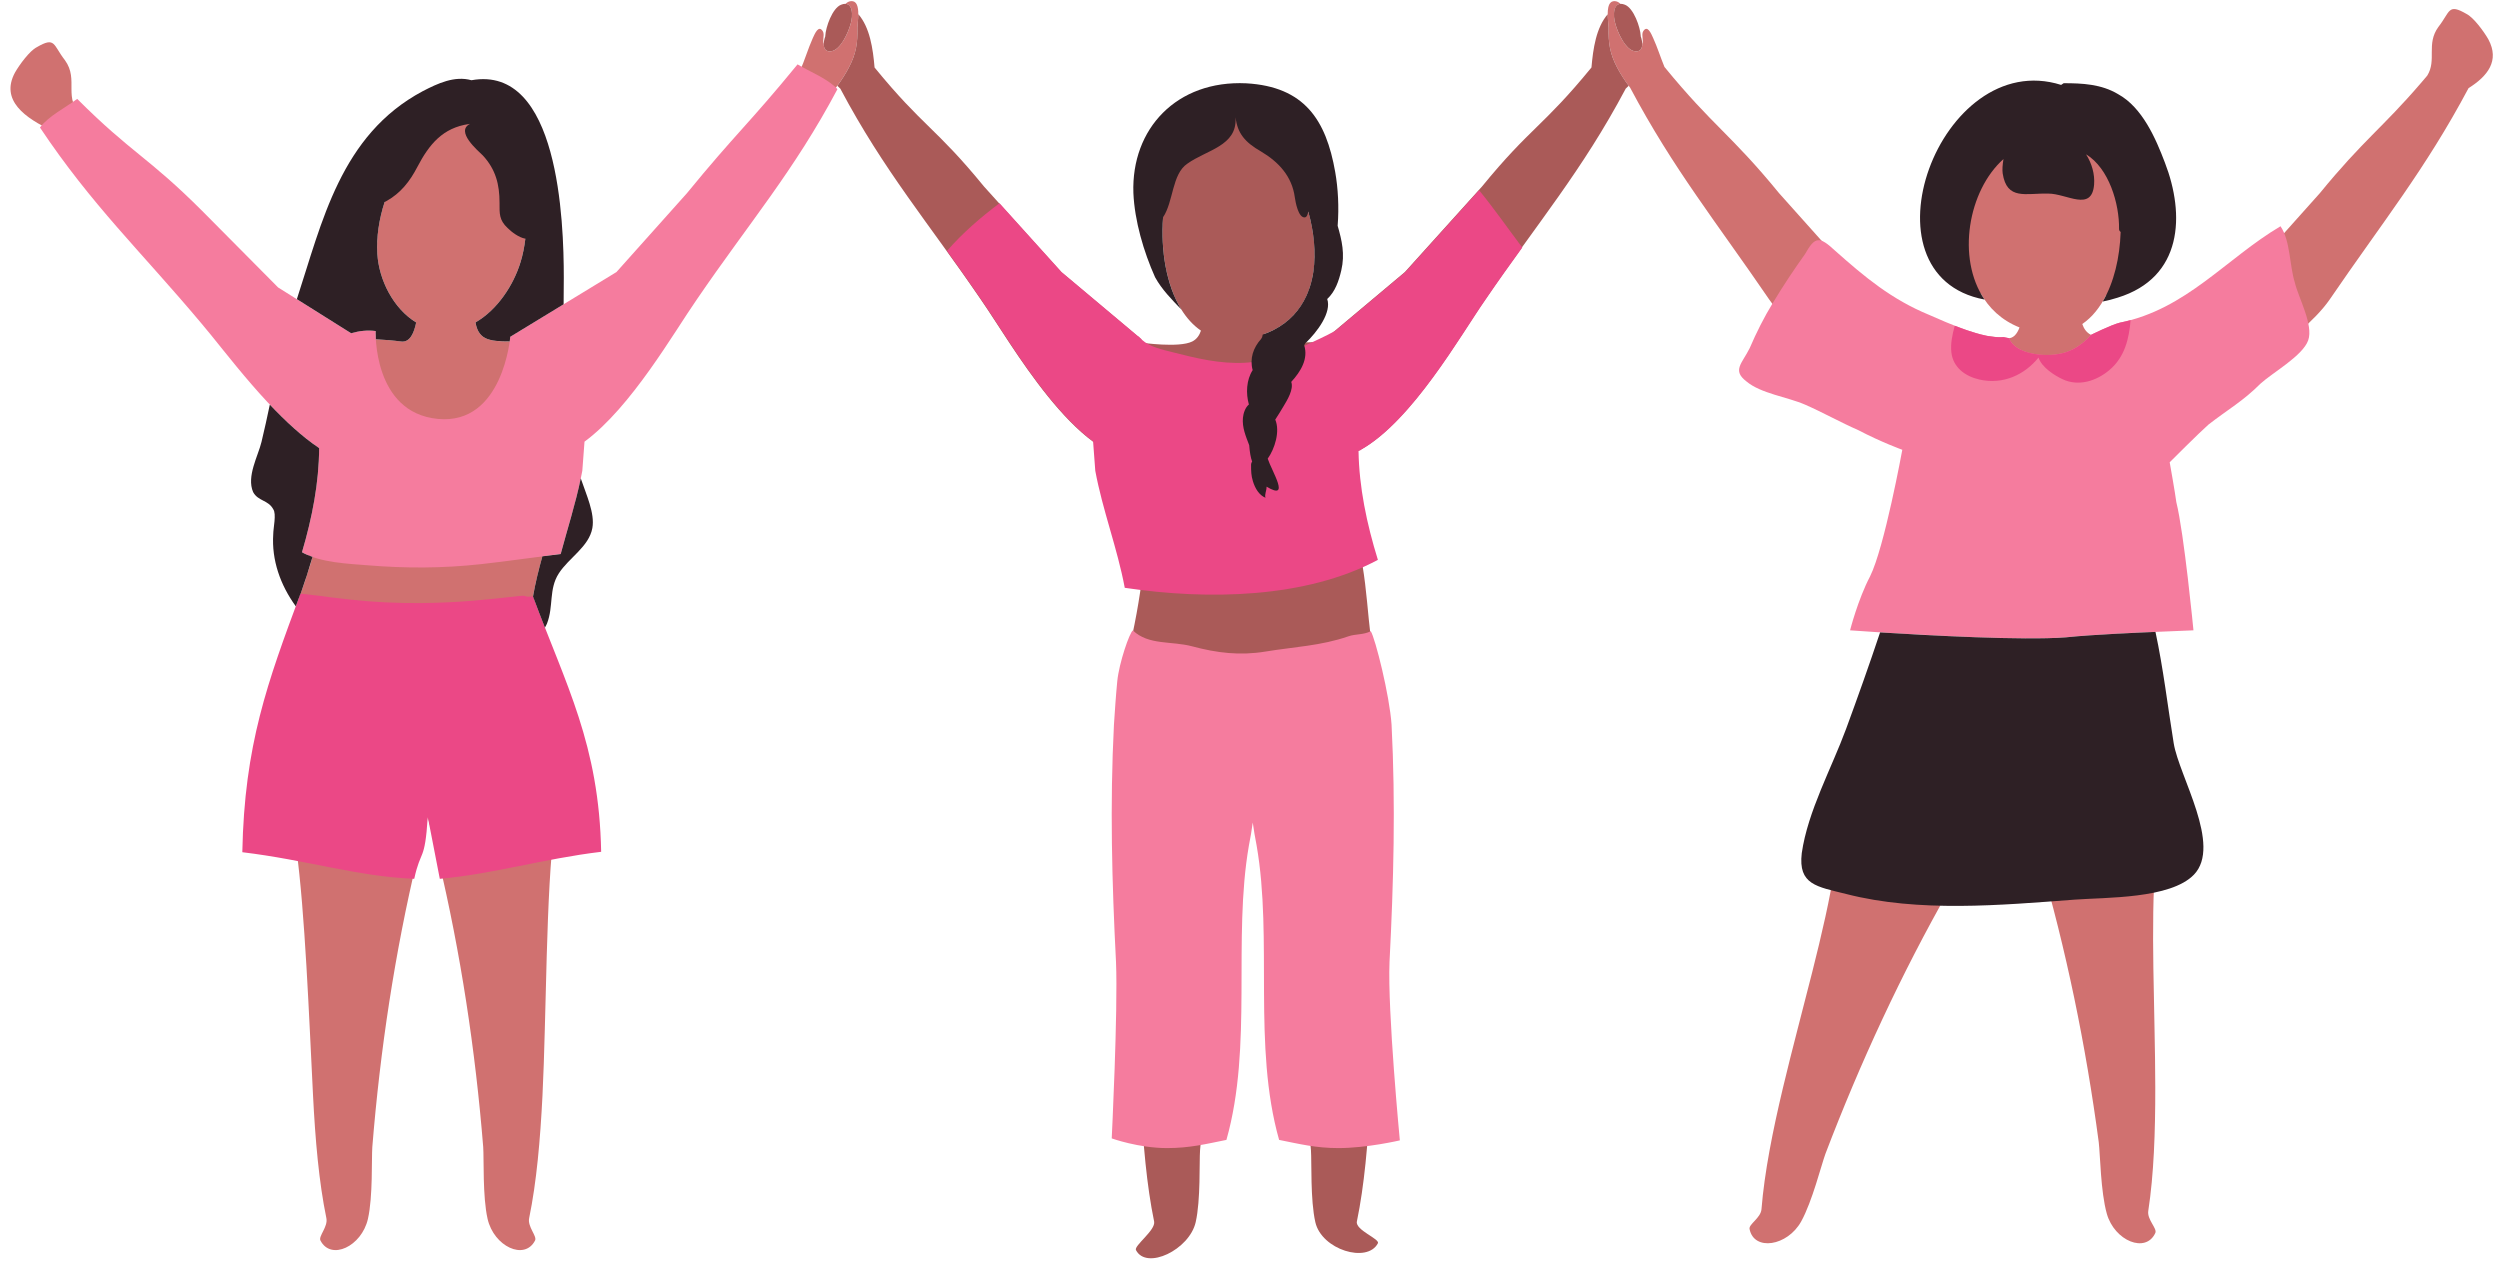 <?xml version="1.0" encoding="UTF-8"?><svg xmlns="http://www.w3.org/2000/svg" xmlns:xlink="http://www.w3.org/1999/xlink" height="229.1" preserveAspectRatio="xMidYMid meet" version="1.0" viewBox="-1.9 -0.2 453.2 229.1" width="453.2" zoomAndPan="magnify"><defs><clipPath id="a"><path d="M 202 160 L 223 160 L 223 227.898 L 202 227.898 Z M 202 160"/></clipPath></defs><g><g id="change1_1"><path d="M 357.145 52.949 C 358.637 55.648 360.945 57.867 364.199 59.16 C 363.758 60.344 363.051 61.258 361.891 61.105 C 358.879 60.703 354.258 60.504 353.453 60.703 L 370.93 75.566 L 386.398 60.703 C 386.398 60.703 379.566 61.707 377.156 60.504 C 376.309 60.078 375.84 59.328 375.578 58.535 C 377.387 57.301 378.82 55.473 379.91 53.289 C 380.484 53.156 381.074 52.996 381.691 52.801 C 385.754 51.551 388.605 49.277 390.18 46.035 C 392.227 41.816 392.027 35.848 389.629 29.656 C 387.855 24.977 385.512 19.898 381.551 17.715 C 378.824 16.078 375.602 15.895 372.504 15.887 L 371.902 16.285 L 371.445 16.141 C 369.902 15.656 368.344 15.41 366.812 15.41 C 356.145 15.41 347.652 27.531 347.184 38.371 C 347.016 42.191 347.758 50.746 357.145 52.949" fill="#d07170"/></g><g id="change1_2"><path d="M 9.879 10.723 C 7.68 7.914 8.18 6.371 4.75 8.367 C 3.5 8.996 1.637 11.504 0.809 12.965 C -1.887 17.98 2.605 21.195 7.719 23.57 L 13.094 20.941 C 9.336 17.621 12.496 14.359 9.879 10.723" fill="#d07170"/></g><g id="change1_3"><path d="M 368.508 132.375 C 369.246 131 369.961 129.613 370.652 128.215 L 367.102 130.762 L 356.602 118.715 C 357.863 124.199 359.516 129.586 361.262 134.945 L 330.734 156.836 C 329.008 168.41 324.629 183.055 321.316 196.988 C 319.469 204.766 317.953 212.324 317.422 219.008 C 317.293 220.598 315.09 221.723 315.258 222.59 C 316.051 226.664 322.129 225.719 324.617 221.227 C 326.625 217.613 328.273 210.969 329.023 208.938 C 335.305 192.461 342.789 176.305 351.461 161.066 C 355.215 154.375 359.398 147.906 363.367 141.324 C 364.891 145.898 366.402 150.477 367.727 155.102 C 372.664 171.922 376.234 189.367 378.559 206.848 C 378.824 208.996 378.898 215.84 380.023 219.82 C 381.414 224.762 387.113 227.082 388.82 223.301 C 389.184 222.492 387.297 220.891 387.539 219.312 C 388.555 212.688 388.816 204.984 388.809 196.988 C 388.785 182.664 387.891 167.41 388.871 155.742 L 368.508 132.375" fill="#d07170"/></g><g id="change1_4"><path d="M 347.754 83.102 L 352.645 60.852 L 333.395 49.121 L 320.621 34.832 C 311.793 24.043 308.645 22.703 299.832 11.934 C 299.113 10.191 298.562 8.395 297.781 6.684 C 297.434 5.922 296.742 4.203 295.965 5.492 C 295.613 6.102 296.094 7.082 295.805 7.773 C 295.812 8.531 295.512 9.191 294.555 9.102 C 292.742 8.953 291.312 5.562 290.934 4.133 C 290.711 3.461 290.594 2.398 290.789 1.594 C 290.809 1.508 290.828 1.422 290.855 1.344 C 290.879 1.273 290.918 1.223 290.945 1.16 C 290.988 1.078 291.027 0.988 291.078 0.918 C 291.117 0.867 291.168 0.836 291.211 0.793 C 291.273 0.734 291.328 0.664 291.402 0.625 C 291.531 0.555 291.676 0.504 291.844 0.492 C 291.574 0.23 291.285 0.062 290.973 0.023 C 290.836 0 290.711 0 290.598 0.016 C 290.555 0.02 290.52 0.035 290.48 0.047 C 290.414 0.062 290.348 0.078 290.289 0.109 C 290.25 0.129 290.215 0.156 290.18 0.184 C 290.133 0.215 290.086 0.254 290.047 0.297 C 290.016 0.328 289.98 0.367 289.953 0.406 C 289.922 0.453 289.891 0.504 289.859 0.555 C 289.836 0.605 289.809 0.652 289.785 0.703 C 289.766 0.758 289.746 0.816 289.727 0.871 C 289.707 0.938 289.684 0.996 289.668 1.062 C 289.656 1.105 289.652 1.152 289.641 1.195 C 289.578 1.508 289.551 1.855 289.547 2.219 C 289.547 2.238 289.547 2.254 289.547 2.273 C 289.547 2.312 289.543 2.348 289.543 2.383 C 289.547 2.383 289.547 2.379 289.547 2.379 C 289.555 3.324 289.691 4.305 289.703 4.793 C 289.645 7.594 289.945 9.562 291.273 12.074 C 291.902 13.273 292.703 14.523 293.605 15.684 C 297.555 23.121 301.473 29.23 305.605 35.223 C 309.723 41.223 314.055 47.113 318.836 54.113 C 324.312 61.973 338.895 69.344 347.754 83.102" fill="#d07170"/></g><g id="change1_5"><path d="M 82.969 118.574 L 75.984 126.422 L 68.32 118.574 C 69.098 123 70.133 127.375 71.266 131.73 L 51.812 153.598 C 53.395 165.195 54.125 184.102 54.848 198.406 C 55.25 206.391 55.91 214.066 57.266 220.633 C 57.586 222.195 55.789 223.895 56.191 224.68 C 58.094 228.371 63.664 225.758 64.801 220.75 C 65.715 216.719 65.438 209.883 65.594 207.723 C 67.012 190.145 69.672 172.539 73.734 155.484 C 74.324 152.945 74.973 150.422 75.645 147.898 C 76.312 150.418 76.965 152.945 77.551 155.484 C 81.613 172.539 84.277 190.145 85.695 207.723 C 85.848 209.883 85.57 216.719 86.488 220.75 C 87.625 225.758 93.191 228.371 95.094 224.68 C 95.5 223.895 93.699 222.195 94.023 220.633 C 95.379 214.066 96.039 206.387 96.441 198.406 C 97.16 184.102 97.051 161.223 98.637 149.625 L 80.258 130.801 C 81.293 126.75 82.242 122.684 82.969 118.574" fill="#d07170"/></g><g id="change1_6"><path d="M 89.539 66.617 L 95.328 61.305 C 95.328 61.305 88.5 62.312 86.09 61.105 C 84.922 60.52 84.461 59.324 84.297 58.246 C 88.246 55.988 91.18 51.535 92.469 47.289 C 96.031 35.586 90.086 20.449 79.445 21.91 L 79.914 21.984 C 73.168 23.262 65.867 35.473 66.504 45.84 C 66.793 50.531 69.395 55.742 73.539 58.246 C 73.195 60.035 72.449 61.922 70.824 61.707 C 67.809 61.305 63.191 61.105 62.387 61.305 L 66.016 65.863 C 63.469 65.641 60.781 66.586 58.102 68.254 L 57.324 84.488 C 57.324 92.316 55.215 100.254 52.355 108.105 C 54.082 108.469 55.797 108.895 57.555 109.219 C 60.828 109.82 64.18 110.145 67.488 110.504 C 74.414 111.254 81.48 111.922 88.449 111.547 C 90.855 111.418 93.219 111.129 95.57 110.766 C 95.297 109.84 95.016 108.914 94.715 107.992 C 95.848 101.32 98.398 94.914 99.609 88.336 L 100.234 80.035 L 100.039 70.121 C 97.109 67.852 93.621 66.301 89.539 66.617" fill="#d07170"/></g><g id="change1_7"><path d="M 449.195 6.941 C 448.367 5.48 446.5 2.969 445.254 2.34 C 441.82 0.348 442.32 1.891 440.121 4.695 C 437.875 7.816 439.875 10.66 438.113 13.504 C 437.719 13.977 437.34 14.422 436.965 14.855 C 436.941 14.875 436.93 14.895 436.906 14.914 L 436.91 14.918 C 429.922 23.051 426.559 25.141 418.629 34.832 L 405.855 49.121 L 386.609 60.852 L 391.492 83.102 C 400.359 69.34 414.938 61.969 420.41 54.117 C 429.941 40.145 437.715 30.598 445.598 15.777 C 449.062 13.605 451.273 10.812 449.195 6.941" fill="#d07170"/></g><g id="change1_8"><path d="M 153.691 2.363 C 153.691 2.336 153.691 2.309 153.691 2.281 C 153.691 2.211 153.688 2.145 153.684 2.074 C 153.684 2.008 153.684 1.938 153.68 1.867 C 153.66 1.562 153.621 1.273 153.555 1.02 C 153.551 0.996 153.543 0.98 153.539 0.961 C 153.508 0.855 153.477 0.762 153.434 0.672 C 153.422 0.641 153.406 0.613 153.395 0.586 C 153.355 0.516 153.312 0.449 153.27 0.387 C 153.246 0.355 153.223 0.328 153.199 0.305 C 153.152 0.254 153.102 0.211 153.047 0.172 C 153.012 0.152 152.98 0.129 152.949 0.109 C 152.891 0.078 152.82 0.062 152.754 0.043 C 152.715 0.035 152.68 0.02 152.637 0.016 C 152.523 0 152.402 0.004 152.266 0.023 C 151.945 0.062 151.652 0.234 151.395 0.496 C 151.566 0.504 151.715 0.551 151.844 0.621 C 151.891 0.648 151.922 0.695 151.965 0.727 C 152.035 0.785 152.113 0.844 152.172 0.922 C 152.199 0.961 152.219 1.008 152.242 1.047 C 152.301 1.145 152.359 1.246 152.398 1.359 C 152.406 1.387 152.41 1.414 152.418 1.438 C 152.672 2.262 152.539 3.422 152.305 4.137 C 151.926 5.562 150.492 8.953 148.684 9.105 C 147.723 9.195 147.434 8.535 147.434 7.773 C 147.145 7.086 147.625 6.105 147.273 5.496 C 146.504 4.203 145.812 5.926 145.453 6.684 C 144.574 8.645 143.984 10.715 143.105 12.676 C 142.164 14.785 140.785 16.785 140.285 18.996 C 139.555 21.734 141.516 21.176 143.375 20.344 C 144.266 19.965 145.176 19.656 145.734 18.812 L 147.266 18.297 C 149.113 16.605 150.812 14.273 151.965 12.074 C 153.293 9.562 153.605 7.594 153.535 4.797 C 153.547 4.305 153.688 3.312 153.691 2.359 C 153.691 2.359 153.691 2.359 153.691 2.363" fill="#d07170"/></g><g id="change2_2"><path d="M 245.109 102.398 C 244.688 99.902 244.266 97.414 243.988 94.906 L 226.641 75.953 C 224.879 77.012 225.457 77.398 225.199 79.348 C 224.945 77.398 225.523 77.008 223.762 75.953 L 205.867 95.508 C 205.516 105.965 203.391 116.184 200.523 126.238 C 200.504 126.414 200.477 126.59 200.457 126.766 C 204.137 127.492 208.004 127.633 211.445 127.707 C 218.801 127.863 226.301 127.938 233.633 127.285 C 238.473 126.859 243.281 126.121 248.039 125.141 C 247.496 121.863 246.988 118.582 246.586 115.285 C 246.059 110.988 245.824 106.668 245.109 102.398" fill="#aa5a58"/></g><g id="change2_3"><path d="M 204.984 61.305 L 190.469 49.121 L 176.5 33.633 C 167.668 22.836 165.473 22.832 156.641 12.035 C 156.355 8.629 155.793 4.781 153.691 2.363 C 153.691 3.312 153.543 4.305 153.531 4.793 C 153.602 7.594 153.293 9.562 151.965 12.074 C 151.395 13.16 150.684 14.293 149.895 15.352 C 150.07 15.543 150.27 15.719 150.461 15.902 C 150.461 15.906 150.453 15.91 150.453 15.91 C 158.352 30.789 166.363 40.117 175.914 54.117 C 181.387 61.969 193.316 83.512 204.832 83.102 L 204.984 61.305" fill="#aa5a58"/></g><g id="change2_4"><path d="M 244.074 221.234 C 245.434 214.668 246.094 206.992 246.496 199.008 C 247.035 188.293 247.109 172.77 247.777 160.777 C 245.59 161.117 243.395 161.406 241.188 161.637 C 237.113 162.062 233.062 162.242 229.008 162.266 C 232.289 177.375 234.5 192.859 235.75 208.324 C 235.902 210.484 235.625 217.324 236.543 221.352 C 237.68 226.363 245.98 228.867 247.883 225.18 C 248.285 224.395 243.754 222.797 244.074 221.234" fill="#aa5a58"/></g><g clip-path="url(#a)" id="change2_1"><path d="M 205.465 161.078 C 204.512 160.957 203.555 160.793 202.598 160.617 C 203.695 172.027 204.305 187.105 204.902 199.008 C 205.305 206.992 205.965 214.668 207.32 221.234 C 207.645 222.797 203.621 225.629 204.027 226.414 C 205.926 230.102 213.719 226.359 214.855 221.352 C 215.77 217.32 215.492 210.484 215.645 208.324 C 216.898 192.828 219.117 177.312 222.406 162.172 C 220.895 162.129 219.375 162.07 217.855 161.996 C 213.719 161.797 209.57 161.594 205.465 161.078" fill="#aa5a58"/></g><g id="change2_5"><path d="M 215.809 59.738 C 215.547 60.531 215.078 61.281 214.227 61.707 C 211.816 62.91 204.984 61.91 204.984 61.91 L 220.453 76.773 L 237.93 61.91 C 237.125 61.707 232.504 61.91 229.492 62.312 C 228.34 62.465 227.629 61.559 227.191 60.383 C 227.836 60.148 228.441 59.891 229.008 59.598 C 237.527 55.223 237.719 44.578 234.449 35.586 C 234.098 34.617 233.707 33.672 233.285 32.754 C 229.598 24.785 223.355 18.988 218.477 21.766 L 220.871 22.512 C 207.664 20.699 204.363 51.898 215.809 59.738" fill="#aa5a58"/></g><g id="change2_6"><path d="M 152.301 4.129 C 152.754 2.77 152.828 -0.242 150.57 0.66 C 148.988 1.266 147.781 4.73 147.707 6.312 L 147.707 6.387 C 147.328 7.367 147.105 9.25 148.688 9.102 C 150.492 8.949 151.926 5.559 152.301 4.129" fill="#aa5a58"/></g><g id="change2_7"><path d="M 291.273 12.074 C 289.941 9.562 289.645 7.594 289.703 4.793 C 289.691 4.305 289.555 3.324 289.543 2.383 C 287.449 4.801 286.891 8.637 286.602 12.035 C 286.598 12.035 286.598 12.035 286.598 12.035 C 277.766 22.832 275.57 22.836 266.738 33.633 L 252.77 49.121 L 238.254 61.305 L 238.406 83.102 C 249.926 83.512 261.852 61.969 267.324 54.117 C 276.879 40.117 284.891 30.789 292.789 15.91 C 292.785 15.91 292.781 15.906 292.777 15.902 C 292.969 15.715 293.172 15.535 293.352 15.344 C 292.555 14.281 291.844 13.152 291.273 12.074" fill="#aa5a58"/></g><g id="change2_8"><path d="M 295.531 6.387 L 295.531 6.312 C 295.457 4.73 294.25 1.266 292.668 0.66 C 290.41 -0.242 290.484 2.77 290.938 4.129 C 291.312 5.559 292.742 8.949 294.551 9.102 C 296.133 9.25 295.906 7.367 295.531 6.387" fill="#aa5a58"/></g><g id="change3_1"><path d="M 249.992 174.191 C 250.734 159.73 251.105 145.645 250.363 131.188 C 250.008 125.852 247.398 115.488 246.594 114.227 C 245.215 114.918 243.859 114.691 242.512 115.16 C 237.578 116.875 232.66 117.066 227.477 117.918 C 222.875 118.676 218.711 118.172 214.227 116.969 C 210.469 115.961 206.305 116.812 203.473 114.086 C 202.887 114.402 200.965 119.957 200.637 123.301 C 200.367 126.074 200.195 128.836 200.035 131.188 C 199.297 145.645 199.668 159.73 200.41 174.191 C 200.781 183.086 199.633 206.168 199.633 206.168 C 199.633 206.168 204.484 207.926 209.676 207.926 C 213.754 207.926 216.719 207.184 220.426 206.441 C 225.246 189.391 221.539 170.113 224.504 153.059 C 224.781 151.684 225.012 150.301 225.199 148.91 C 225.395 150.301 225.621 151.684 225.898 153.059 C 228.863 170.113 225.156 189.391 229.977 206.441 C 233.684 207.184 236.648 207.926 240.727 207.926 C 245.914 207.926 251.863 206.527 251.863 206.527 C 251.863 206.527 249.621 183.086 249.992 174.191" fill="#f57c9e"/></g><g id="change3_2"><path d="M 414.117 51.062 C 413.113 47.848 413.312 43.43 411.508 40.816 C 401.664 46.645 394.434 55.883 382.379 58.293 C 380.773 58.695 377.156 60.504 377.156 60.504 C 377.156 60.504 374.945 63.312 371.531 63.918 C 368.922 64.52 363.496 64.117 362.293 61.105 L 361.289 60.906 C 357.672 61.305 351.043 58.293 347.828 56.887 C 341 54.074 336.18 50.059 330.754 45.234 C 327.941 42.621 327.137 42.621 325.328 45.84 C 323.32 48.652 321.312 51.664 319.504 54.676 C 317.898 57.289 316.492 60.102 315.285 62.91 C 313.883 65.727 312.074 66.93 314.684 68.938 C 317.297 71.148 322.117 71.75 325.328 73.156 C 328.543 74.562 331.758 76.371 334.973 77.777 C 339.191 79.984 342.949 81.336 342.949 81.336 C 342.949 81.336 339.715 99.062 337.105 104.285 C 334.895 108.504 333.48 114.066 333.48 114.066 C 333.48 114.066 361.891 116.145 372.535 115.34 C 378.16 114.738 389.211 114.336 389.211 114.336 L 395.73 114.066 C 395.73 114.066 394.031 96.457 392.625 90.832 C 392.426 89.227 391.422 83.602 391.422 83.602 C 391.422 83.602 396.844 78.176 398.449 76.77 C 402.066 73.957 404.676 72.555 407.891 69.34 C 410.102 67.328 415.523 64.316 416.527 61.504 C 417.531 58.695 414.723 53.672 414.117 51.062" fill="#f57c9e"/></g><g id="change3_3"><path d="M 122.621 34.832 L 109.848 49.121 L 90.598 60.852 C 90.598 60.852 89.316 76.875 77.48 75.742 C 65.645 74.605 66.199 59.812 66.199 59.812 C 64.75 59.613 63.254 59.773 61.742 60.211 L 61.742 60.203 L 48.52 51.914 L 34.762 38.043 C 24.898 28.18 21.957 27.59 12.094 17.727 C 10.02 19.281 6.902 20.84 5.344 22.914 C 14.691 36.934 23.633 45.355 34.535 58.336 C 38.973 63.512 47.363 75.258 55.949 81.031 C 55.918 87.289 54.703 93.609 52.844 99.91 C 56.156 101.828 61.422 102 64.719 102.273 C 71.594 102.844 78.414 102.828 85.281 102.07 C 90.105 101.539 94.918 100.824 99.738 100.227 C 101.09 95.18 102.73 90.199 103.664 85.133 L 104.059 79.867 C 112.543 73.625 120.293 60.012 124.402 54.113 C 133.953 40.113 142.016 30.836 149.914 15.961 C 148.156 14.051 144.902 12.812 142.68 11.469 C 133.848 22.27 131.449 24.035 122.621 34.832" fill="#f57c9e"/></g><g id="change4_1"><path d="M 252.848 49.121 L 240.008 59.895 C 239.988 59.891 239.973 59.883 239.953 59.879 C 238.652 60.621 236.281 61.699 235.039 62.273 C 231.496 63.91 227.688 65.355 223.754 65.562 C 219.32 65.793 215.02 64.766 210.766 63.676 C 208.816 63.172 206.574 62.738 205.062 61.359 L 205.062 61.305 L 204.809 61.09 C 204.707 60.984 204.594 60.887 204.504 60.77 C 204.48 60.77 204.461 60.777 204.438 60.781 L 190.547 49.121 L 179.293 36.645 C 175.809 39.25 172.551 42.09 169.77 45.285 C 171.777 48.074 173.844 50.973 175.992 54.117 C 180.09 59.996 187.801 73.539 196.254 79.812 L 196.652 85.137 C 197.961 92.242 200.652 99.172 201.996 106.359 C 217.18 108.625 234.828 108.258 247.883 101.293 C 245.848 94.711 244.477 88.105 244.375 81.562 C 244.496 81.496 244.613 81.438 244.734 81.371 L 244.852 81.551 L 244.777 81.348 C 254.133 76.105 262.926 60.535 267.398 54.117 C 269.699 50.742 271.914 47.648 274.062 44.68 C 271.453 41.215 268.969 37.637 266.227 34.285 L 252.848 49.121" fill="#eb4886"/></g><g id="change4_2"><path d="M 92.086 107.863 C 89.371 108.168 86.656 108.457 83.93 108.688 C 80.723 108.957 77.508 109.102 74.289 109.125 C 70.066 109.156 65.832 108.961 61.633 108.492 C 60.043 108.312 58.277 108.141 56.488 107.863 C 54.527 107.641 54.527 107.637 52.57 107.414 C 46.598 123.492 42.402 134.809 42.027 154.289 C 53.684 155.688 62.855 158.691 73.191 159.113 C 74.398 153.594 75.113 156.203 75.645 147.871 L 77.828 159.113 C 87.605 158.227 96.566 155.477 107.078 154.215 C 106.711 134.73 100.688 123.992 94.719 107.918 C 92.758 108.137 94.043 107.641 92.086 107.863" fill="#eb4886"/></g><g id="change4_3"><path d="M 382.379 58.293 C 380.773 58.695 377.156 60.504 377.156 60.504 C 377.156 60.504 374.945 63.312 371.531 63.918 C 370.539 64.145 369.141 64.219 367.723 64.07 C 365.406 63.828 363.039 62.973 362.293 61.105 L 361.289 60.906 C 359.008 61.16 355.523 60.051 352.457 58.848 C 352.027 60.441 351.656 62.105 351.848 63.711 C 352.164 66.422 354.363 68.02 356.914 68.602 C 361.184 69.574 365.094 67.773 367.641 64.621 C 368.23 66.41 370.547 67.867 372.02 68.555 C 374.926 69.91 378.16 68.871 380.535 66.848 C 383.289 64.492 384.043 61.234 384.34 57.828 C 383.699 58.004 383.047 58.16 382.379 58.293" fill="#eb4886"/></g><g id="change5_1"><path d="M 47.012 73.152 C 46.543 75.395 46.051 77.645 45.504 79.91 C 44.895 82.461 42.762 86.152 43.98 88.992 C 44.895 90.691 46.723 90.41 47.633 92.113 C 48.242 92.961 47.633 95.523 47.633 96.652 C 47.324 101.324 48.902 105.824 51.723 109.715 C 52.004 108.953 52.281 108.191 52.574 107.414 C 52.582 107.414 52.582 107.414 52.602 107.422 C 53.395 105.203 54.113 102.973 54.754 100.754 C 54.074 100.512 53.422 100.254 52.844 99.91 C 54.703 93.613 55.922 87.293 55.953 81.031 C 52.883 78.973 49.852 76.152 47.012 73.152" fill="#2e2025"/></g><g id="change5_2"><path d="M 99.742 100.234 C 98.633 100.363 97.523 100.512 96.422 100.652 C 95.754 103.062 95.145 105.484 94.723 107.941 C 95.441 109.895 96.172 111.762 96.883 113.574 C 97.031 113.332 97.152 113.082 97.262 112.832 C 98.473 109.715 97.562 106.594 99.395 103.754 C 101.215 100.914 104.871 98.922 105.484 95.523 C 105.965 92.852 104.383 89.492 103.383 86.523 C 102.434 91.113 100.973 95.645 99.742 100.234" fill="#2e2025"/></g><g id="change5_3"><path d="M 392.152 134.555 C 391.062 127.832 390.273 121.023 388.844 114.352 C 386.871 114.434 377.555 114.812 372.531 115.344 C 364.805 115.922 347.715 114.992 338.922 114.441 C 336.973 120.293 334.902 126.102 332.773 131.895 C 330.133 139.074 325.812 146.863 324.723 154.465 C 324.055 160.184 327.422 160.523 332.805 161.871 C 345.941 165.242 360.762 163.895 374.234 162.883 C 379.863 162.465 391.562 162.762 395.812 158.363 C 400.922 153.062 393.133 140.543 392.152 134.555" fill="#2e2025"/></g><g id="change5_4"><path d="M 100.305 50.102 C 100.305 39.895 99.395 11.504 83.562 14.344 C 80.512 13.492 77.473 14.91 74.73 16.332 C 59.832 24.273 56.473 40.133 51.914 54.031 L 61.742 60.203 L 61.742 60.211 C 63.254 59.773 64.754 59.613 66.203 59.812 C 66.203 59.812 66.184 60.383 66.23 61.305 C 67.762 61.383 69.453 61.523 70.824 61.711 C 72.453 61.922 73.191 60.031 73.543 58.254 C 69.395 55.742 66.793 50.531 66.504 45.844 C 66.312 42.754 66.828 39.5 67.824 36.422 C 67.922 36.371 68.02 36.32 68.121 36.27 C 70.75 34.809 72.406 32.668 73.77 30.039 C 75.91 25.953 78.359 22.965 83.129 22.281 L 83.305 22.254 C 80.578 23.617 84.766 27.121 85.641 27.996 C 87.977 30.527 88.656 33.254 88.656 36.562 C 88.656 38.508 88.559 39.676 90.117 41.137 C 90.785 41.801 92.129 42.859 93.336 43.07 C 93.172 44.504 92.891 45.922 92.473 47.293 C 91.184 51.531 88.242 55.98 84.305 58.242 C 84.465 59.324 84.922 60.523 86.094 61.102 C 87.074 61.602 88.805 61.723 90.504 61.691 C 90.574 61.16 90.602 60.852 90.602 60.852 L 100.273 54.961 C 100.281 53.352 100.305 51.73 100.305 50.102" fill="#2e2025"/></g><g id="change5_5"><path d="M 357.852 54.102 C 352.727 46.578 354.906 34.312 361.289 28.637 C 361.113 29.656 361.062 30.586 361.141 31.203 C 361.895 36.18 365.355 34.789 369.395 34.895 C 372.758 34.875 377.301 38.293 377.719 33.258 C 377.863 31.355 377.305 29.422 376.258 27.773 C 380.418 30.293 382.312 36.75 382.242 41.305 C 382.242 41.562 382.363 41.73 382.531 41.844 C 382.383 46.473 381.324 51.031 379.281 54.461 C 380.164 54.293 381.062 54.055 381.984 53.762 C 393.824 50.113 394.203 38.711 390.562 29.305 C 388.895 24.902 386.465 19.281 382.062 16.863 C 379.031 15.043 375.543 14.883 372.203 14.883 L 371.742 15.191 C 349.762 8.262 334.523 49.73 357.852 54.102" fill="#2e2025"/></g><g id="change5_6"><path d="M 240.145 30.973 C 238.492 21.531 234.562 15.504 224.023 14.902 C 211.414 14.305 203.152 23.145 203.562 34.793 C 203.773 39.812 205.422 45.434 207.492 50.055 C 208.734 52.312 210.543 54.121 212.242 55.895 C 209.527 51.508 208.492 45.172 208.938 39.195 C 210.863 36.293 210.531 31.367 213.344 29.469 C 216.855 26.961 222.375 26.27 222.082 21.156 C 222.086 21.156 222.09 21.156 222.094 21.156 C 222.441 23.945 223.754 25.574 226.699 27.262 C 229.914 29.168 232.324 31.781 232.828 35.598 C 232.93 36.297 233.43 39.312 234.637 39.211 C 234.98 39.172 235.164 38.723 235.262 38.145 C 236.281 41.789 236.688 45.578 236.188 49.02 C 236.184 49.047 236.184 49.074 236.18 49.102 C 236.039 50.031 235.828 50.934 235.551 51.805 C 235.512 51.926 235.465 52.047 235.422 52.172 C 235.324 52.445 235.219 52.719 235.109 52.984 C 235.039 53.145 234.973 53.309 234.902 53.465 C 233.73 56.004 231.832 58.148 229.008 59.598 C 228.387 59.918 227.723 60.203 227.008 60.453 L 226.906 60.906 C 226.844 60.992 226.785 61.102 226.727 61.227 C 225.27 62.852 224.621 64.828 225.184 66.895 C 224.043 68.676 223.926 71.098 224.5 73.129 C 223.855 73.629 223.492 74.727 223.418 75.535 C 223.254 77.285 223.938 78.891 224.555 80.504 C 224.648 81.738 224.82 82.762 225.086 83.48 C 224.969 83.641 224.895 83.812 224.895 84.008 C 224.895 85.262 224.91 85.996 225.227 87.035 C 225.629 88.367 226.379 89.582 227.508 90.035 C 227.305 89.43 227.707 88.828 227.707 88.023 C 232.141 90.684 228.652 85.227 227.91 82.945 C 229.191 81.16 230.18 77.992 229.281 75.863 C 229.832 75.031 230.336 74.188 230.801 73.41 C 231.398 72.414 232.676 70.363 232.176 69.031 C 233.934 67.117 235.297 64.82 234.523 62.387 C 234.578 62.281 234.637 62.176 234.695 62.07 C 236.965 59.91 239.516 56.406 238.699 54.004 C 240.148 52.66 240.797 50.746 241.25 48.809 C 241.938 45.863 241.355 43.375 240.59 40.73 C 240.852 37.348 240.668 33.945 240.145 30.973" fill="#2e2025"/></g></g></svg>